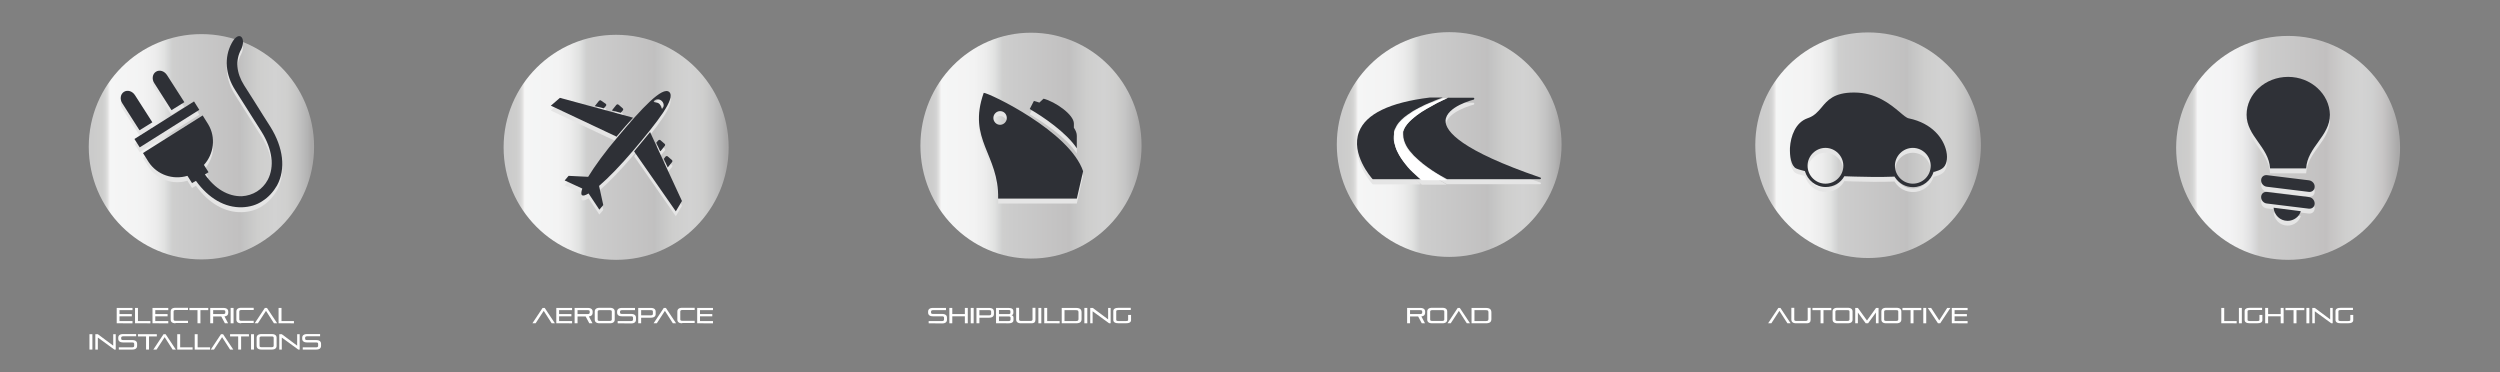 <?xml version="1.0" encoding="utf-8"?>
<!-- Generator: Adobe Illustrator 26.0.1, SVG Export Plug-In . SVG Version: 6.00 Build 0)  -->
<svg version="1.1" id="Livello_1" xmlns="http://www.w3.org/2000/svg" xmlns:xlink="http://www.w3.org/1999/xlink" x="0px" y="0px"
	 viewBox="0 0 1788.6 266.5" style="enable-background:new 0 0 1788.6 266.5;" xml:space="preserve">
<rect x="0" y="0" width="1788.6" height="266.5" fill="#808080" stroke="none"/>
<style type="text/css">
	.st0{fill:url(#SVGID_1_);}
	.st1{fill-rule:evenodd;clip-rule:evenodd;fill:#E5E5E5;}
	.st2{fill-rule:evenodd;clip-rule:evenodd;fill:#2F3137;}
	.st3{fill:url(#SVGID_00000058587682788071513650000011023009209898688188_);}
	.st4{fill-rule:evenodd;clip-rule:evenodd;fill:#2E3036;}
	.st5{fill:url(#SVGID_00000124873235811607015450000010875008185493651117_);}
	.st6{fill:#E5E5E5;}
	.st7{fill:#2E3036;}
	.st8{fill:url(#SVGID_00000044892212360081987140000000767618298385923771_);}
	.st9{fill:#FFFFFF;}
	.st10{fill:url(#SVGID_00000101808409315497415210000005292426242267328161_);}
	.st11{fill:url(#SVGID_00000172428767045505953170000012336948048592103101_);}
</style>
<g>
	<g>
		<g>
			
				<linearGradient id="SVGID_1_" gradientUnits="userSpaceOnUse" x1="1559.76" y1="1046.881" x2="1715.474" y2="1046.881" gradientTransform="matrix(1 0 0 1 0 -941.081)">
				<stop  offset="0" style="stop-color:#CBCBCB"/>
				<stop  offset="4.147268e-02" style="stop-color:#CECDCC"/>
				<stop  offset="5.640982e-02" style="stop-color:#D3D4D3"/>
				<stop  offset="6.705748e-02" style="stop-color:#DEDEDD"/>
				<stop  offset="7.560711e-02" style="stop-color:#EEEDEE"/>
				<stop  offset="7.813600e-02" style="stop-color:#F5F6F6"/>
				<stop  offset="0.232" style="stop-color:#F3F3F4"/>
				<stop  offset="0.287" style="stop-color:#ECECEC"/>
				<stop  offset="0.326" style="stop-color:#E0E0E1"/>
				<stop  offset="0.358" style="stop-color:#D2D2D2"/>
				<stop  offset="0.362" style="stop-color:#D0CFCE"/>
				<stop  offset="0.426" style="stop-color:#CBCBCB"/>
				<stop  offset="0.674" style="stop-color:#C2C0C0"/>
				<stop  offset="0.692" style="stop-color:#C6C4C4"/>
				<stop  offset="0.761" style="stop-color:#CFCFCE"/>
				<stop  offset="0.832" style="stop-color:#D3D3D3"/>
				<stop  offset="0.886" style="stop-color:#CFD0D0"/>
				<stop  offset="0.93" style="stop-color:#C8C6C6"/>
				<stop  offset="0.97" style="stop-color:#B8B7B7"/>
				<stop  offset="1" style="stop-color:#AAA9A9"/>
			</linearGradient>
			<circle class="st0" cx="1637" cy="105.8" r="80.1"/>
		</g>
	</g>
	<path class="st1" d="M1626.6,152c0.5,5.3,4.6,9.4,10.1,9.4c4.4,0,8.3-3,9.4-6.9L1626.6,152L1626.6,152z M1651.9,144.5
		c2.3,0.2,4.1,2.3,4.1,4.6l0,0c0,2.3-1.8,3.9-4.1,3.7l-30.1-3.7c-2.3-0.2-4.1-2.3-4.1-4.6l0,0c0-2.3,1.8-3.9,4.1-3.7L1651.9,144.5
		L1651.9,144.5z M1651.9,132.5l-30.1-3.7c-2.3-0.2-4.1,1.4-4.1,3.7l0,0c0,2.3,1.8,4.4,4.1,4.6l30.1,3.7c2.3,0.2,4.1-1.4,4.1-3.7l0,0
		C1656.1,134.8,1654.2,132.7,1651.9,132.5L1651.9,132.5z M1637,58.4c-16.4,0-29.7,12.2-29.7,27.2c0,15.4,15.9,23,16.8,38.4h25.8
		c0.9-15.4,17-23,17-38.4C1666.6,70.6,1653.3,58.4,1637,58.4z"/>
	<path class="st2" d="M1626.6,148.6c0.5,5.3,4.6,9.4,10.1,9.4c4.4,0,8.3-3,9.4-6.9L1626.6,148.6L1626.6,148.6z M1651.9,141
		c2.3,0.2,4.1,2.3,4.1,4.6l0,0c0,2.3-1.8,3.9-4.1,3.7l-30.1-3.7c-2.3-0.2-4.1-2.3-4.1-4.6l0,0c0-2.3,1.8-3.9,4.1-3.7L1651.9,141
		L1651.9,141z M1651.9,129l-30.1-3.7c-2.3-0.2-4.1,1.4-4.1,3.7l0,0c0,2.3,1.8,4.4,4.1,4.6l30.1,3.7c2.3,0.2,4.1-1.4,4.1-3.7l0,0
		C1656.1,131.3,1654.2,129.3,1651.9,129L1651.9,129z M1637,55c-16.3,0-29.7,12.2-29.7,27.1c0,15.4,15.9,23,16.8,38.4h25.8
		c0.9-15.4,17-23,17-38.4C1666.6,67.2,1653.3,55,1637,55z"/>
</g>
<g>
	<g>
		<g>
			<g>
				
					<linearGradient id="SVGID_00000174593715009172844660000006173350114354756010_" gradientUnits="userSpaceOnUse" x1="66.347" y1="1342.081" x2="223.034" y2="1342.081" gradientTransform="matrix(1 0 0 1 0 -1237.081)">
					<stop  offset="0" style="stop-color:#CBCBCB"/>
					<stop  offset="4.182931e-02" style="stop-color:#CECECD"/>
					<stop  offset="5.689856e-02" style="stop-color:#D4D4D4"/>
					<stop  offset="6.759683e-02" style="stop-color:#E0E0DF"/>
					<stop  offset="7.622935e-02" style="stop-color:#F1F0F0"/>
					<stop  offset="7.813600e-02" style="stop-color:#F5F6F6"/>
					<stop  offset="0.232" style="stop-color:#F3F3F3"/>
					<stop  offset="0.288" style="stop-color:#ECECEC"/>
					<stop  offset="0.327" style="stop-color:#E1E2E1"/>
					<stop  offset="0.359" style="stop-color:#D0D1D1"/>
					<stop  offset="0.362" style="stop-color:#CFCFCE"/>
					<stop  offset="0.399" style="stop-color:#CCCCCC"/>
					<stop  offset="0.674" style="stop-color:#C1C0C0"/>
					<stop  offset="0.681" style="stop-color:#C2C2C2"/>
					<stop  offset="0.755" style="stop-color:#CECECD"/>
					<stop  offset="0.832" style="stop-color:#D2D2D2"/>
					<stop  offset="0.89" style="stop-color:#CFCFCE"/>
					<stop  offset="0.937" style="stop-color:#C4C4C4"/>
					<stop  offset="0.98" style="stop-color:#B4B4B4"/>
					<stop  offset="1" style="stop-color:#A9A8A8"/>
				</linearGradient>
				<circle style="fill:url(#SVGID_00000174593715009172844660000006173350114354756010_);" cx="144.1" cy="105" r="80.6"/>
			</g>
		</g>
		<g id="Power_18_">
			<g>
				
					<rect x="94.2" y="89" transform="matrix(0.846 -0.533 0.533 0.846 -30.956 77.845)" class="st1" width="50.4" height="7.1"/>
				<path class="st1" d="M165.7,34.6c-5.4,10.1-4.5,22.4,2.6,33.5c4.7,7.5,9.2,14.6,13.4,21.2l5.4,8.5c7.8,12.5,9.4,25,4.5,34.4
					c-3.8,7.1-10.6,11.3-18.6,11.8c-9.7,0.2-19.1-5.2-26.4-15.6l2.6-1.6l-3.3-5.2c7.3-8,9-20,3.1-29.5l0,0l-4-6.4L102.3,113l4,6.4
					l0,0c6.1,9.2,17.4,13,27.8,9.9l3.3,5.2l2.8-1.6c9,12.5,20.7,19.3,33,18.9c5.4-0.2,10.4-1.6,14.6-4.5c4.2-2.6,7.8-6.6,10.4-11.1
					c6.4-11.8,4.5-27.1-4.7-41.9l-5.4-8.5c-4.2-6.6-8.5-13.7-13.4-21.2c-5.7-9-6.4-18.1-2.1-25.9C176.4,30.5,170.9,24.7,165.7,34.6z
					"/>
				<path class="st1" d="M119.6,57.4c-1.9-3.1-5.4-4.2-8-2.6c-2.6,1.6-3.1,5.4-1.2,8.2l12.3,19.3l9.2-5.7L119.6,57.4z"/>
				<path class="st1" d="M96.7,72c-1.9-3.1-5.4-4.2-8-2.6s-3.1,5.4-1.2,8.2l12.3,19.3l9.2-5.7L96.7,72z"/>
			</g>
		</g>
		<g id="Power_17_">
			<g>
				
					<rect x="94.2" y="85.5" transform="matrix(0.846 -0.533 0.533 0.846 -29.094 77.306)" class="st4" width="50.4" height="7.1"/>
				<path class="st4" d="M165.7,31c-5.4,10.1-4.5,22.4,2.6,33.5c4.7,7.5,9.2,14.6,13.4,21.2l5.4,8.5c7.8,12.5,9.4,25,4.5,34.4
					c-3.8,7.1-10.6,11.3-18.6,11.8c-9.7,0.2-19.1-5.2-26.4-15.6l2.6-1.6l-3.3-5.2c7.1-7.8,8.7-19.6,3.1-29l0,0l-4-6.4l-42.7,26.9
					l4,6.4l0,0c6.1,9.2,17.4,13,27.8,9.9l3.3,5.2l2.8-1.6c9,12.5,20.7,19.3,33,18.9c5.4-0.2,10.4-1.6,14.6-4.5
					c4.2-2.6,7.8-6.6,10.4-11.1c6.4-11.8,4.5-27.1-4.7-41.9l-5.4-8.5c-4.2-6.6-8.5-13.7-13.4-21.2c-5.7-9-6.4-18.1-2.1-25.9
					C176.4,27,170.9,21.1,165.7,31z"/>
				<path class="st4" d="M119.6,53.9c-1.9-3.1-5.4-4.2-8-2.6c-2.6,1.6-3.1,5.4-1.2,8.2l12.3,19.3l9.2-5.7L119.6,53.9z"/>
				<path class="st4" d="M96.7,68.3c-1.9-3.1-5.4-4.2-8-2.6s-3.1,5.4-1.2,8.2l12.3,19.3l9.2-5.7L96.7,68.3z"/>
			</g>
		</g>
	</g>
</g>
<g>
	<g>
		<g>
			
				<linearGradient id="SVGID_00000147185640036523869900000002973675643245188503_" gradientUnits="userSpaceOnUse" x1="363.082" y1="1046.481" x2="519.731" y2="1046.481" gradientTransform="matrix(1 0 0 1 0 -941.081)">
				<stop  offset="0" style="stop-color:#CBCBCB"/>
				<stop  offset="4.182931e-02" style="stop-color:#CECECD"/>
				<stop  offset="5.689856e-02" style="stop-color:#D4D4D4"/>
				<stop  offset="6.759683e-02" style="stop-color:#E0E0DF"/>
				<stop  offset="7.622935e-02" style="stop-color:#F1F0F0"/>
				<stop  offset="7.813600e-02" style="stop-color:#F5F6F6"/>
				<stop  offset="0.232" style="stop-color:#F3F3F3"/>
				<stop  offset="0.288" style="stop-color:#ECECEC"/>
				<stop  offset="0.327" style="stop-color:#E1E2E1"/>
				<stop  offset="0.359" style="stop-color:#D0D1D1"/>
				<stop  offset="0.362" style="stop-color:#CFCFCE"/>
				<stop  offset="0.399" style="stop-color:#CCCCCC"/>
				<stop  offset="0.674" style="stop-color:#C1C0C0"/>
				<stop  offset="0.681" style="stop-color:#C2C2C2"/>
				<stop  offset="0.755" style="stop-color:#CECECD"/>
				<stop  offset="0.832" style="stop-color:#D2D2D2"/>
				<stop  offset="0.89" style="stop-color:#CFCFCE"/>
				<stop  offset="0.937" style="stop-color:#C4C4C4"/>
				<stop  offset="0.98" style="stop-color:#B4B4B4"/>
				<stop  offset="1" style="stop-color:#A9A8A8"/>
			</linearGradient>
			<circle style="fill:url(#SVGID_00000147185640036523869900000002973675643245188503_);" cx="440.8" cy="105.4" r="80.5"/>
		</g>
	</g>
	<g id="Airplane_3_">
		<path class="st6" d="M441.3,101c4-4.7,7.9-9.3,11.6-13.3l-52.3-14.2l-6.5,5.6l47.3,22.3C441.1,101.2,441.3,101.2,441.3,101z"/>
		<path class="st6" d="M453.7,111.9l29.8,42.8l4.4-7.4l-22.8-49.4c-3.5,4.2-7.2,8.8-11.2,13.5C453.9,111.7,453.7,111.9,453.7,111.9z
			"/>
		<path class="st6" d="M453.2,111c17.2-20.3,30.5-37.2,25.6-41.7c-4.9-4.2-19.6,11.6-36.8,32.1c-9.1,10.7-16.5,20.9-21.2,28.6
			l-14-0.7l-2.8,3.3l12.6,5.8c-0.9,2.6-0.9,4.2-0.2,4.7c0.7,0.7,2.3,0.2,4.7-1.2l7.7,11.6l2.8-3.3l-3-13.7
			C435.3,130.8,444.1,121.7,453.2,111z M471.6,77.9c-1.6-1.4-4.7-0.7-3.7-1.9c1.4-1.6,3.7-1.6,5.4-0.2c1.6,1.4,2.1,3.7,0.7,5.4
			C473.2,82.3,473.4,79.3,471.6,77.9z"/>
		<path class="st6" d="M444.1,84.4l1.4-1.6c0.5-0.5,0.5-1.2,0-1.6l-3-2.6c-0.5-0.5-1.2-0.2-1.6,0.2l-2.8,3.5
			c-0.2,0.2-0.2,0.2-0.2,0.5L444.1,84.4z"/>
		<path class="st6" d="M432,81l1.4-1.6c0.5-0.5,0.5-1.2,0-1.6l-3-2.6c-0.5-0.5-1.2-0.2-1.6,0.2l-3,3.5l-0.2,0.2L432,81z"/>
		<path class="st6" d="M472.7,111.4l2.8-3.5c0.5-0.5,0.5-1.2,0-1.6l-3-2.6c-0.5-0.5-1.2-0.2-1.6,0.2l-1.4,1.6l2.8,6.1
			C472.3,111.7,472.5,111.7,472.7,111.4z"/>
		<path class="st6" d="M477.9,123.1l2.8-3.5c0.5-0.5,0.5-1.2,0-1.6l-3-2.6c-0.5-0.5-1.2-0.2-1.6,0.2l-1.4,1.6l2.8,6.1
			C477.6,123.3,477.9,123.3,477.9,123.1z"/>
	</g>
	<g id="Airplane_2_">
		<path class="st7" d="M441.3,97.5c4-4.7,7.9-9.3,11.6-13.3L400.6,70l-6.5,5.6l47.3,22.3C441.1,97.7,441.3,97.5,441.3,97.5z"/>
		<path class="st7" d="M453.7,108.4l29.8,42.8l4.4-7.4l-22.8-49.3c-3.5,4.2-7.2,8.8-11.2,13.5C453.9,108.2,453.7,108.2,453.7,108.4z
			"/>
		<path class="st7" d="M453.2,107.5c17.2-20.3,30.5-37.2,25.6-41.7c-4.9-4.2-19.6,11.6-36.8,32.1c-9.1,10.7-16.5,20.9-21.2,28.6
			l-14-0.7l-2.8,3.3l12.6,5.8c-0.9,2.6-0.9,4.2-0.2,4.7c0.7,0.7,2.3,0.2,4.7-1.2l7.7,11.6l2.8-3.3l-3-13.7
			C435.3,127.3,444.1,118.2,453.2,107.5z M471.6,74.2c-1.6-1.4-4.7-0.7-3.7-1.9c1.4-1.6,3.7-1.6,5.4-0.2c1.6,1.4,2.1,3.7,0.7,5.4
			C473.2,78.9,473.4,75.8,471.6,74.2z"/>
		<path class="st7" d="M444.1,80.7l1.4-1.6c0.5-0.5,0.5-1.2,0-1.6l-3-2.6c-0.5-0.5-1.2-0.2-1.6,0.2l-2.8,3.5
			c-0.2,0.2-0.2,0.2-0.2,0.5L444.1,80.7z"/>
		<path class="st7" d="M432,77.5l1.4-1.6c0.5-0.5,0.5-1.2,0-1.6l-3.3-2.3c-0.5-0.5-1.2-0.2-1.6,0.2l-2.8,3.5l-0.2,0.2L432,77.5z"/>
		<path class="st7" d="M472.7,108l2.8-3.5c0.5-0.5,0.5-1.2,0-1.6l-3-2.6c-0.5-0.5-1.2-0.2-1.6,0.2l-1.4,1.6l2.8,6.1
			C472.3,108.2,472.5,108,472.7,108z"/>
		<path class="st7" d="M477.9,119.6l2.8-3.5c0.5-0.5,0.5-1.2,0-1.6l-3-2.6c-0.5-0.5-1.2-0.2-1.6,0.2l-1.2,1.6l2.8,6.1L477.9,119.6z"
			/>
	</g>
</g>
<g>
	<g>
		<g>
			
				<linearGradient id="SVGID_00000114047668510615677230000010630149080770561192_" gradientUnits="userSpaceOnUse" x1="959.237" y1="1044.481" x2="1115.645" y2="1044.481" gradientTransform="matrix(1 0 0 1 0 -941.081)">
				<stop  offset="0" style="stop-color:#CBCBCB"/>
				<stop  offset="4.182931e-02" style="stop-color:#CECECD"/>
				<stop  offset="5.689856e-02" style="stop-color:#D4D4D4"/>
				<stop  offset="6.759683e-02" style="stop-color:#E0E0DF"/>
				<stop  offset="7.622935e-02" style="stop-color:#F1F0F0"/>
				<stop  offset="7.813600e-02" style="stop-color:#F5F6F6"/>
				<stop  offset="0.232" style="stop-color:#F3F3F3"/>
				<stop  offset="0.288" style="stop-color:#ECECEC"/>
				<stop  offset="0.327" style="stop-color:#E1E2E1"/>
				<stop  offset="0.359" style="stop-color:#D0D1D1"/>
				<stop  offset="0.362" style="stop-color:#CFCFCE"/>
				<stop  offset="0.399" style="stop-color:#CCCCCC"/>
				<stop  offset="0.674" style="stop-color:#C1C0C0"/>
				<stop  offset="0.681" style="stop-color:#C2C2C2"/>
				<stop  offset="0.755" style="stop-color:#CECECD"/>
				<stop  offset="0.832" style="stop-color:#D2D2D2"/>
				<stop  offset="0.89" style="stop-color:#CFCFCE"/>
				<stop  offset="0.937" style="stop-color:#C4C4C4"/>
				<stop  offset="0.98" style="stop-color:#B4B4B4"/>
				<stop  offset="1" style="stop-color:#A9A8A8"/>
			</linearGradient>
			<circle style="fill:url(#SVGID_00000114047668510615677230000010630149080770561192_);" cx="1036.8" cy="103.4" r="80.4"/>
		</g>
	</g>
	<g>
		<path class="st6" d="M1028.4,77.2c-2.3,1.2-4.7,2.6-7.2,4c-2.6,1.4-5.1,3-7.5,4.9c-2.6,1.9-4.9,4-6.8,6.3
			c-0.9,1.2-1.9,2.6-2.3,3.7c-0.2,0.7-0.5,1.4-0.7,1.9v0.5c0,0.2,0,0.2,0,0.5l0,0v0.2v0.2v0.2l0,0l0,0c0-0.2,0,0,0,0v0.2
			c0,2.8,0.9,5.6,2.3,8.2s3.5,4.9,5.4,7c2.1,2.1,4.4,4,6.5,5.8c2.1,1.6,4.4,3.3,6.5,4.7c4.2,2.8,7.7,4.7,10.3,6.1
			c0.2,0,0.5,0.2,0.5,0.2h66.4c0.2,0,0.5-0.2,0.7-0.5c0-0.2-0.2-0.7-0.5-0.7c-56.6-19.4-68-33-67.8-40.7c0.5-10.1,19.9-15,20.1-15
			s0.5-0.5,0.5-0.7s-0.2-0.7-0.7-0.7h-18C1033.8,74.7,1031.2,75.8,1028.4,77.2z"/>
		<path class="st6" d="M1012,127.7c-2.3-2.1-4.4-4.4-6.8-7.2c-2.1-2.8-4.2-5.6-5.8-9.1c-0.7-1.6-1.4-3.5-1.9-5.6
			c-0.5-1.9-0.5-4-0.2-6.1v-0.5V99l0,0l0,0v-0.2v-0.2v-0.2v-0.2c0-0.2,0.2-0.7,0.2-0.9l0.2-0.7c0.5-0.9,0.9-1.9,1.4-2.8
			c0.9-1.6,2.3-3.3,3.5-4.4c2.6-2.6,5.6-4.4,8.4-6.3c2.8-1.6,5.6-3,8.4-4.4c2.8-1.2,5.4-2.3,7.7-3.3c1.9-0.7,3.5-1.4,5.1-1.9h-9.4
			l0,0C994.3,77,977.2,85.2,972.3,98c-6.1,15.9,8.9,33,9.6,33.7c0,0.2,0.2,0.2,0.5,0.2h33.9C1015.3,130.6,1013.7,129.2,1012,127.7z"
			/>
		<path class="st6" d="M1024.2,125.6c-2.1-1.4-4.2-2.8-6.5-4.7c-2.1-1.6-4.4-3.7-6.5-5.8s-4-4.4-5.4-7s-2.3-5.4-2.3-8.2v-0.2
			c0,0,0-0.2,0,0l0,0l0,0v-0.2v-0.3V99l0,0c0-0.2,0-0.2,0-0.5V98c0.2-0.7,0.5-1.2,0.7-1.9c0.7-1.4,1.4-2.6,2.3-3.7
			c1.9-2.3,4.4-4.4,6.8-6.3c2.6-1.9,5.1-3.5,7.5-4.9c2.6-1.4,4.9-2.8,7.2-4c2.8-1.4,5.4-2.6,7.5-3.5h-3c-1.6,0.5-3.3,1.2-5.1,1.9
			c-2.3,0.9-5.1,1.9-7.7,3.3c-2.8,1.2-5.6,2.6-8.4,4.4c-2.8,1.6-5.6,3.7-8.4,6.3c-1.4,1.2-2.6,2.8-3.5,4.4c-0.5,0.9-0.9,1.9-1.4,2.8
			l-0.2,0.7c0,0.2-0.2,0.5-0.2,0.9v0.2v0.2V99v0.2l0,0l0,0v0.2v0.5c-0.2,2.1-0.2,4.2,0.2,6.1c0.5,1.9,0.9,3.7,1.9,5.6
			c1.6,3.5,3.7,6.5,5.8,9.1c2.1,2.8,4.4,5.1,6.8,7.2c1.6,1.6,3.3,3,4.9,4.2h18c-0.2,0-0.5-0.2-0.5-0.2
			C1031.9,130.3,1028.4,128.2,1024.2,125.6z"/>
	</g>
	<g>
		<path class="st7" d="M1028.4,73.5c-2.3,1.2-4.7,2.6-7.2,4c-2.6,1.4-5.1,3-7.5,4.9c-2.6,1.9-4.9,4-6.8,6.3
			c-0.9,1.2-1.9,2.6-2.3,3.7c-0.2,0.7-0.5,1.4-0.7,1.9v0.5c0,0.2,0,0.2,0,0.5l0,0v0.2v0.2v0.2l0,0l0,0c0-0.2,0,0,0,0v0.3
			c0,2.8,0.9,5.6,2.3,8.2s3.5,4.9,5.4,7c2.1,2.1,4.4,4,6.5,5.8c2.1,1.6,4.4,3.3,6.5,4.7c4.2,2.8,7.7,4.7,10.3,6.1
			c0.2,0,0.5,0.2,0.5,0.2h66.4c0.2,0,0.5-0.2,0.7-0.5c0-0.2-0.2-0.7-0.5-0.7c-56.6-19.4-68-33-67.8-40.7c0.5-10.1,19.9-15,20.1-15
			s0.5-0.5,0.5-0.7s-0.2-0.7-0.7-0.7h-18C1033.8,70.9,1031.2,72.1,1028.4,73.5z"/>
		<path class="st7" d="M1012,124c-2.3-2.1-4.4-4.4-6.8-7.2c-2.1-2.8-4.2-5.6-5.8-9.1c-0.7-1.6-1.4-3.5-1.9-5.6
			c-0.5-1.9-0.5-4-0.2-6.1v-0.5v-0.2l0,0l0,0v-0.2v-0.2v-0.2v-0.2c0-0.2,0.2-0.7,0.2-0.9l0.2-0.7c0.5-0.9,0.9-1.9,1.4-2.8
			c0.9-1.6,2.3-3.3,3.5-4.4c2.6-2.6,5.6-4.4,8.4-6.3c2.8-1.6,5.6-3,8.4-4.4c2.8-1.2,5.4-2.3,7.7-3.3c1.9-0.7,3.5-1.4,5.1-1.9h-9.4
			l0,0c-28.5,3.5-45.6,11.7-50.5,24.5c-6.1,15.9,8.9,33,9.6,33.7c0,0.2,0.2,0.2,0.5,0.2h33.9C1015.3,127,1013.7,125.6,1012,124z"/>
		<path class="st9" d="M1024.2,122.1c-2.1-1.4-4.2-2.8-6.5-4.7c-2.1-1.6-4.4-3.7-6.5-5.8s-4-4.4-5.4-7s-2.3-5.4-2.3-8.2v-0.2
			c0,0,0-0.2,0,0l0,0l0,0V96v-0.2v-0.2l0,0c0-0.2,0-0.2,0-0.5v-0.5c0.2-0.7,0.5-1.2,0.7-1.9c0.7-1.4,1.4-2.6,2.3-3.7
			c1.9-2.3,4.4-4.4,6.8-6.3c2.6-1.9,5.1-3.5,7.5-4.9c2.6-1.4,4.9-2.8,7.2-4c2.8-1.4,5.4-2.6,7.5-3.5h-3c-1.6,0.5-3.3,1.2-5.1,1.9
			c-2.3,0.9-5.1,1.9-7.7,3.3c-2.8,1.2-5.6,2.6-8.4,4.4c-2.8,1.6-5.6,3.7-8.4,6.3c-1.4,1.2-2.6,2.8-3.5,4.4c-0.5,0.9-0.9,1.9-1.4,2.8
			l-0.2,0.7c0,0.2-0.2,0.5-0.2,0.9v0.2v0.2v0.2v0.2l0,0l0,0v0.4v0.5c-0.2,2.1-0.2,4.2,0.2,6.1c0.5,1.9,0.9,3.7,1.9,5.6
			c1.6,3.5,3.7,6.5,5.8,9.1c2.1,2.8,4.4,5.1,6.8,7.2c1.6,1.6,3.3,3,4.9,4.2h18c-0.2,0-0.5-0.2-0.5-0.2
			C1031.9,126.8,1028.4,124.7,1024.2,122.1z"/>
	</g>
</g>
<g>
	<g>
		<g>
			
				<linearGradient id="SVGID_00000105412039783300925620000010359839241431534013_" gradientUnits="userSpaceOnUse" x1="661.191" y1="1045.281" x2="815.331" y2="1045.281" gradientTransform="matrix(1 0 0 1 0 -941.081)">
				<stop  offset="0" style="stop-color:#CBCBCB"/>
				<stop  offset="4.182931e-02" style="stop-color:#CECECD"/>
				<stop  offset="5.689856e-02" style="stop-color:#D4D4D4"/>
				<stop  offset="6.759683e-02" style="stop-color:#E0E0DF"/>
				<stop  offset="7.622935e-02" style="stop-color:#F1F0F0"/>
				<stop  offset="7.813600e-02" style="stop-color:#F5F6F6"/>
				<stop  offset="0.232" style="stop-color:#F3F3F3"/>
				<stop  offset="0.288" style="stop-color:#ECECEC"/>
				<stop  offset="0.327" style="stop-color:#E1E2E1"/>
				<stop  offset="0.359" style="stop-color:#D0D1D1"/>
				<stop  offset="0.362" style="stop-color:#CFCFCE"/>
				<stop  offset="0.399" style="stop-color:#CCCCCC"/>
				<stop  offset="0.674" style="stop-color:#C1C0C0"/>
				<stop  offset="0.681" style="stop-color:#C2C2C2"/>
				<stop  offset="0.755" style="stop-color:#CECECD"/>
				<stop  offset="0.832" style="stop-color:#D2D2D2"/>
				<stop  offset="0.89" style="stop-color:#CFCFCE"/>
				<stop  offset="0.937" style="stop-color:#C4C4C4"/>
				<stop  offset="0.98" style="stop-color:#B4B4B4"/>
				<stop  offset="1" style="stop-color:#A9A8A8"/>
			</linearGradient>
			
				<ellipse style="fill:url(#SVGID_00000105412039783300925620000010359839241431534013_);" cx="737.6" cy="104.2" rx="79.1" ry="80.8"/>
		</g>
	</g>
	<path class="st1" d="M770.4,109.8v-8.9c0-1.9-0.7-3.7-2.1-5.8v-3c0-6.5-13.5-15.7-21.7-17.8l-3,2.8c-1.8-0.7-2.3-0.7-3.9-1.2
		l-3,5.8C746.1,87.2,762.8,98.2,770.4,109.8L770.4,109.8z M770.4,145.6h-56.3c0.7-31.8-22.2-42.1-10.3-75.7
		c4.1,0.2,61.5,27.6,71.1,56.1L770.4,145.6L770.4,145.6z M715.5,83c-2.5,0-4.8,2.1-4.8,4.9c0,2.6,2.1,4.9,4.8,4.9
		c2.5,0,4.8-2.1,4.8-4.9C720.3,85.3,718.2,83,715.5,83z"/>
	<path class="st4" d="M770.4,106.1v-8.9c0-1.9-0.7-3.7-2.1-5.8v-3c0-6.5-13.5-15.7-21.7-17.8l-3,2.8c-1.8-0.7-2.3-0.7-3.9-1.2
		l-3,5.8C746.1,83.4,762.8,94.7,770.4,106.1L770.4,106.1z M770.4,142.1h-56.3c0.7-31.8-22.2-42.1-10.3-75.7
		c4.1,0.2,61.5,27.6,71.1,56.1L770.4,142.1L770.4,142.1z M715.5,79.5c-2.5,0-4.8,2.1-4.8,4.9c0,2.6,2.1,4.9,4.8,4.9
		c2.5,0,4.8-2.1,4.8-4.9S718.2,79.5,715.5,79.5z"/>
</g>
<g>
	<g>
		<g>
			
				<linearGradient id="SVGID_00000168827094011873380030000016295264195453688236_" gradientUnits="userSpaceOnUse" x1="1258.561" y1="1044.981" x2="1415.697" y2="1044.981" gradientTransform="matrix(1 0 0 1 0 -941.081)">
				<stop  offset="0" style="stop-color:#CBCBCB"/>
				<stop  offset="4.182931e-02" style="stop-color:#CECECD"/>
				<stop  offset="5.689856e-02" style="stop-color:#D4D4D4"/>
				<stop  offset="6.759683e-02" style="stop-color:#E0E0DF"/>
				<stop  offset="7.622935e-02" style="stop-color:#F1F0F0"/>
				<stop  offset="7.813600e-02" style="stop-color:#F5F6F6"/>
				<stop  offset="0.232" style="stop-color:#F3F3F3"/>
				<stop  offset="0.288" style="stop-color:#ECECEC"/>
				<stop  offset="0.327" style="stop-color:#E1E2E1"/>
				<stop  offset="0.359" style="stop-color:#D0D1D1"/>
				<stop  offset="0.362" style="stop-color:#CFCFCE"/>
				<stop  offset="0.399" style="stop-color:#CCCCCC"/>
				<stop  offset="0.674" style="stop-color:#C1C0C0"/>
				<stop  offset="0.681" style="stop-color:#C2C2C2"/>
				<stop  offset="0.755" style="stop-color:#CECECD"/>
				<stop  offset="0.832" style="stop-color:#D2D2D2"/>
				<stop  offset="0.89" style="stop-color:#CFCFCE"/>
				<stop  offset="0.937" style="stop-color:#C4C4C4"/>
				<stop  offset="0.98" style="stop-color:#B4B4B4"/>
				<stop  offset="1" style="stop-color:#A9A8A8"/>
			</linearGradient>
			<circle style="fill:url(#SVGID_00000168827094011873380030000016295264195453688236_);" cx="1336.5" cy="103.9" r="80.7"/>
		</g>
	</g>
	<g id="Automotive_3_">
		<path class="st6" d="M1392.5,111.8c-1.9-9.1-10-20.1-26.8-23.6c-1.6-0.2-4-2.3-6.8-4.7c-6.5-5.4-16.6-13.8-32.4-13.8h-0.2
			c-14.2,0-18.9,5.6-23.1,10.7c-2.6,3-5.1,6.1-10,7.7c-8.6,3-12.1,12.8-12.6,21.2c-0.2,5.6,0.7,12.8,4.4,14.7
			c1.4,0.7,6.1,1.9,6.3,1.9c1.9,6.5,7.7,11.4,14.9,11.4c5.8,0,10.7-3,13.3-7.7c0,0,14,0.5,20.8,0.5c4.9,0,9.6,0,14.2-0.2
			c0.2,0,0.5,0,0.7-0.2c0.2,0.2,0.5,0.7,0.7,0.9c2.8,4.2,7.5,6.8,12.8,6.8c7,0,12.8-4.7,14.7-11c0.2,0,0.5,0,0.7,0
			c2.3-0.7,4.2-1.4,5.4-2.3C1392.5,122.1,1393.7,117.4,1392.5,111.8z M1306,134.9c-7,0-12.8-5.8-12.8-12.8s5.8-12.8,12.8-12.8
			s12.8,5.8,12.8,12.8C1318.8,129.3,1313.2,134.9,1306,134.9z M1368.5,134.9c-7,0-12.8-5.8-12.8-12.8s5.8-12.8,12.8-12.8
			s12.8,5.8,12.8,12.8C1381.3,129.3,1375.7,134.9,1368.5,134.9z"/>
	</g>
	<g id="Automotive_2_">
		<path class="st7" d="M1392.5,108.3c-1.9-9.1-10-20.1-26.8-23.6c-1.6-0.2-4-2.3-6.8-4.7c-6.5-5.4-16.6-13.8-32.4-13.8h-0.2
			c-14.2,0-18.9,5.6-23.1,10.7c-2.6,3-5.1,6.1-10,7.7c-8.6,3-12.1,12.8-12.6,21.2c-0.2,5.6,0.7,12.8,4.4,14.7
			c1.4,0.7,6.1,1.9,6.3,1.9c1.9,6.5,7.7,11.4,14.9,11.4c5.8,0,10.7-3,13.3-7.7c0,0,14,0.5,20.8,0.5c4.9,0,9.6,0,14.2-0.2
			c0.2,0,0.5,0,0.7-0.2c0.2,0.2,0.5,0.7,0.7,0.9c2.8,4.2,7.5,6.8,12.8,6.8c7,0,12.8-4.7,14.7-11c0.2,0,0.5,0,0.7,0
			c2.3-0.7,4.2-1.4,5.4-2.3C1392.5,118.6,1393.7,113.7,1392.5,108.3z M1306,131.4c-7,0-12.8-5.8-12.8-12.8s5.8-12.8,12.8-12.8
			s12.8,5.8,12.8,12.8S1313.2,131.4,1306,131.4z M1368.5,131.4c-7,0-12.8-5.8-12.8-12.8s5.8-12.8,12.8-12.8s12.8,5.8,12.8,12.8
			S1375.7,131.4,1368.5,131.4z"/>
	</g>
</g>
<g>
	<path class="st9" d="M83.5,231.3v-11h11.3v1.6h-9.3v2.8h8.8v1.6h-8.8v3.4h9.3v1.6L83.5,231.3L83.5,231.3z"/>
	<path class="st9" d="M96.6,231.3v-11h2.1v9.4h8.9v1.6H96.6z"/>
	<path class="st9" d="M109.1,231.3v-11h11.3v1.6h-9.3v2.8h8.8v1.6h-8.8v3.4h9.3v1.6L109.1,231.3L109.1,231.3z"/>
	<path class="st9" d="M125.6,231.3c-2.5,0-3.5-1.1-3.5-2.7v-5.7c0-1.6,1-2.7,3.5-2.7h8.9v1.6h-8.9c-0.9,0-1.4,0.4-1.4,1v5.7
		c0,0.7,0.4,1,1.4,1h8.9v1.6h-8.9V231.3z"/>
	<path class="st9" d="M141.3,231.3v-9.4h-5.8v-1.6H149v1.6h-5.6v9.4H141.3z"/>
	<path class="st9" d="M160.9,231.3l-2.6-4.9h-5.8v4.9h-2.1v-11h9.4c2.5,0,3.5,1.1,3.5,2.7v0.8c0,1.4-0.8,2.4-2.7,2.6l2.6,4.9H160.9z
		 M161.2,222.9c0-0.7-0.4-1-1.4-1h-7.3v2.8h7.3c0.9,0,1.4-0.4,1.4-1V222.9z"/>
	<path class="st9" d="M165,231.3v-11h2.1v11H165z"/>
	<path class="st9" d="M172.6,231.3c-2.5,0-3.5-1.1-3.5-2.7v-5.7c0-1.6,1-2.7,3.5-2.7h8.9v1.6h-8.9c-0.9,0-1.4,0.4-1.4,1v5.7
		c0,0.7,0.4,1,1.4,1h8.9v1.6h-8.9V231.3z"/>
	<path class="st9" d="M196,231.3l-5.7-8.9l-5.8,8.9h-2.3l7.3-11h1.5l7.3,11H196z"/>
	<path class="st9" d="M199.3,231.3v-11h2.1v9.4h8.9v1.6H199.3z"/>
	<path class="st9" d="M64,250.1v-11h2.1v11H64z"/>
	<path class="st9" d="M81.8,250.1L70,241.5v8.6h-1.8v-11H70l11,8.2v-8.2h1.8v11H81.8z"/>
	<path class="st9" d="M85,250.1v-1.6h9.6c0.9,0,1.4-0.4,1.4-1V246c0-0.7-0.4-1-1.4-1h-6.5c-2.5,0-3.5-1.1-3.5-2.7v-0.6
		c0-1.6,1-2.7,3.5-2.7h9.3v1.6h-9.3c-0.9,0-1.4,0.4-1.4,1v0.7c0,0.7,0.4,1,1.4,1h6.5c2.5,0,3.5,1.1,3.5,2.7v1.4c0,1.6-1,2.7-3.5,2.7
		L85,250.1L85,250.1z"/>
	<path class="st9" d="M104.5,250.1v-9.4h-5.8v-1.6h13.5v1.6h-5.6v9.4H104.5z"/>
	<path class="st9" d="M123.5,250.1l-5.7-8.9l-5.8,8.9h-2.3l7.3-11h1.5l7.3,11H123.5z"/>
	<path class="st9" d="M126.8,250.1v-11h2.1v9.4h8.9v1.6H126.8z"/>
	<path class="st9" d="M139.3,250.1v-11h2.1v9.4h8.9v1.6H139.3z"/>
	<path class="st9" d="M164.6,250.1l-5.7-8.9l-5.8,8.9h-2.3l7.3-11h1.5l7.3,11H164.6z"/>
	<path class="st9" d="M170.4,250.1v-9.4h-5.8v-1.6h13.5v1.6h-5.6v9.4H170.4z"/>
	<path class="st9" d="M179.6,250.1v-11h2.1v11H179.6z"/>
	<path class="st9" d="M187.1,250.1c-2.5,0-3.5-1.1-3.5-2.7v-5.7c0-1.6,1-2.7,3.5-2.7h7.3c2.5,0,3.5,1.1,3.5,2.7v5.7
		c0,1.6-1,2.7-3.5,2.7H187.1z M195.8,241.7c0-0.7-0.4-1-1.4-1h-7.3c-0.9,0-1.4,0.4-1.4,1v5.7c0,0.7,0.4,1,1.4,1h7.3
		c0.9,0,1.4-0.4,1.4-1V241.7z"/>
	<path class="st9" d="M213.4,250.1l-11.8-8.6v8.6h-1.8v-11h1.8l11,8.2v-8.2h1.8v11H213.4z"/>
	<path class="st9" d="M216.6,250.1v-1.6h9.6c0.9,0,1.4-0.4,1.4-1V246c0-0.7-0.4-1-1.4-1h-6.5c-2.5,0-3.5-1.1-3.5-2.7v-0.6
		c0-1.6,1-2.7,3.5-2.7h9.3v1.6h-9.3c-0.9,0-1.4,0.4-1.4,1v0.7c0,0.7,0.4,1,1.4,1h6.5c2.5,0,3.5,1.1,3.5,2.7v1.4c0,1.6-1,2.7-3.5,2.7
		L216.6,250.1L216.6,250.1z"/>
</g>
<g>
	<path class="st9" d="M394.7,231.3l-5.7-8.9l-5.8,8.9h-2.3l7.3-11h1.5l7.3,11H394.7z"/>
	<path class="st9" d="M398,231.3v-11h11.3v1.6H400v2.8h8.8v1.6H400v3.4h9.3v1.6L398,231.3L398,231.3z"/>
	<path class="st9" d="M421.6,231.3l-2.6-4.9h-5.8v4.9h-2.1v-11h9.4c2.5,0,3.5,1.1,3.5,2.7v0.8c0,1.4-0.8,2.4-2.7,2.6l2.6,4.9H421.6z
		 M421.9,222.9c0-0.7-0.4-1-1.4-1h-7.3v2.8h7.3c0.9,0,1.4-0.4,1.4-1V222.9z"/>
	<path class="st9" d="M429,231.3c-2.5,0-3.5-1.1-3.5-2.7v-5.7c0-1.6,1-2.7,3.5-2.7h7.3c2.5,0,3.5,1.1,3.5,2.7v5.7
		c0,1.6-1,2.7-3.5,2.7H429z M437.7,222.9c0-0.7-0.4-1-1.4-1H429c-0.9,0-1.4,0.4-1.4,1v5.7c0,0.7,0.4,1,1.4,1h7.3
		c0.9,0,1.4-0.4,1.4-1L437.7,222.9L437.7,222.9z"/>
	<path class="st9" d="M441.9,231.3v-1.6h9.6c0.9,0,1.4-0.4,1.4-1v-1.4c0-0.7-0.4-1-1.4-1H445c-2.5,0-3.5-1.1-3.5-2.7V223
		c0-1.6,1-2.7,3.5-2.7h9.3v1.6H445c-0.9,0-1.4,0.4-1.4,1v0.7c0,0.7,0.4,1,1.4,1h6.5c2.5,0,3.5,1.1,3.5,2.7v1.4c0,1.6-1,2.7-3.5,2.7
		L441.9,231.3L441.9,231.3z"/>
	<path class="st9" d="M458.7,227.2v4.1h-2.1v-11h9c2.5,0,3.5,1.1,3.5,2.7v1.6c0,1.6-1,2.7-3.5,2.7h-6.9V227.2z M467.1,222.9
		c0-0.7-0.4-1-1.4-1h-7v3.7h7c0.9,0,1.4-0.4,1.4-1V222.9z"/>
	<path class="st9" d="M481.4,231.3l-5.7-8.9l-5.8,8.9h-2.3l7.3-11h1.5l7.3,11H481.4z"/>
	<path class="st9" d="M488.1,231.3c-2.5,0-3.5-1.1-3.5-2.7v-5.7c0-1.6,1-2.7,3.5-2.7h8.9v1.6h-8.9c-0.9,0-1.4,0.4-1.4,1v5.7
		c0,0.7,0.4,1,1.4,1h8.9v1.6h-8.9V231.3z"/>
	<path class="st9" d="M498.8,231.3v-11h11.3v1.6h-9.3v2.8h8.8v1.6h-8.8v3.4h9.3v1.6L498.8,231.3L498.8,231.3z"/>
</g>
<g>
	<path class="st9" d="M664.4,231.3v-1.6h9.6c0.9,0,1.4-0.4,1.4-1v-1.4c0-0.7-0.4-1-1.4-1h-6.5c-2.5,0-3.5-1.1-3.5-2.7V223
		c0-1.6,1-2.7,3.5-2.7h9.3v1.6h-9.3c-0.9,0-1.4,0.4-1.4,1v0.7c0,0.7,0.4,1,1.4,1h6.5c2.5,0,3.5,1.1,3.5,2.7v1.4c0,1.6-1,2.7-3.5,2.7
		L664.4,231.3L664.4,231.3z"/>
	<path class="st9" d="M690.3,231.3v-5h-9v5h-2.1v-11h2.1v4.4h9v-4.4h2.1v11H690.3z"/>
	<path class="st9" d="M694.5,231.3v-11h2.1v11H694.5z"/>
	<path class="st9" d="M700.7,227.2v4.1h-2.1v-11h9c2.5,0,3.5,1.1,3.5,2.7v1.6c0,1.6-1,2.7-3.5,2.7h-6.9V227.2z M709.1,222.9
		c0-0.7-0.4-1-1.4-1h-7v3.7h7c0.9,0,1.4-0.4,1.4-1V222.9z"/>
	<path class="st9" d="M712.6,231.3v-11h9c2.4,0,3.4,0.9,3.4,2.4v1c0,1-0.5,1.7-1.3,1.8c0.8,0.2,1.4,0.7,1.4,1.8v1.6
		c0,1.3-0.8,2.4-3.5,2.4H712.6z M722.9,222.7c0-0.6-0.3-0.9-1.3-0.9h-6.9v2.9h6.9c1,0,1.3-0.3,1.3-0.9V222.7z M723,227.3
		c0-0.7-0.6-0.9-1.4-0.9h-6.9v3.3h6.9c0.8,0,1.4-0.3,1.4-1.1V227.3z"/>
	<path class="st9" d="M730.5,231.3c-2.5,0-3.5-1.1-3.5-2.7v-8.4h2.1v8.4c0,0.7,0.4,1,1.4,1h6.8c0.9,0,1.4-0.4,1.4-1v-8.4h2.1v8.4
		c0,1.6-0.5,2.7-3,2.7H730.5z"/>
	<path class="st9" d="M742.9,231.3v-11h2.1v11H742.9z"/>
	<path class="st9" d="M747.1,231.3v-11h2.1v9.4h8.9v1.6H747.1z"/>
	<path class="st9" d="M759.6,231.3v-11h10.1c3.1,0,4.1,1.1,4.1,3.3v4.6c0,2.1-1,3.1-4.1,3.1L759.6,231.3L759.6,231.3z M771.6,223.5
		c0-1.3-0.4-1.6-2-1.6h-8v7.8h8c1.6,0,2-0.4,2-1.5V223.5z"/>
	<path class="st9" d="M775.8,231.3v-11h2.1v11H775.8z"/>
	<path class="st9" d="M793.5,231.3l-11.8-8.6v8.6H780v-11h1.8l11,8.2v-8.2h1.8v11H793.5z"/>
	<path class="st9" d="M800.4,231.3c-2.6,0-3.9-0.8-3.9-2.4v-6.3c0-1.6,1.3-2.4,3.9-2.4h8.6v1.6h-8.6c-1.2,0-1.8,0.3-1.8,0.8v6.3
		c0,0.5,0.6,0.8,1.8,0.8h4.9c1.2,0,1.8-0.2,1.8-0.7v-3.7h2.1v3.7c0,1.6-1.3,2.3-3.9,2.3L800.4,231.3L800.4,231.3z"/>
</g>
<g>
	<path class="st9" d="M1017.2,231.3l-2.6-4.9h-5.8v4.9h-2.1v-11h9.4c2.5,0,3.5,1.1,3.5,2.7v0.8c0,1.4-0.8,2.4-2.7,2.6l2.6,4.9
		H1017.2z M1017.5,222.9c0-0.7-0.4-1-1.4-1h-7.3v2.8h7.3c0.9,0,1.4-0.4,1.4-1V222.9z"/>
	<path class="st9" d="M1024.6,231.3c-2.5,0-3.5-1.1-3.5-2.7v-5.7c0-1.6,1-2.7,3.5-2.7h7.3c2.5,0,3.5,1.1,3.5,2.7v5.7
		c0,1.6-1,2.7-3.5,2.7H1024.6z M1033.3,222.9c0-0.7-0.4-1-1.4-1h-7.3c-0.9,0-1.4,0.4-1.4,1v5.7c0,0.7,0.4,1,1.4,1h7.3
		c0.9,0,1.4-0.4,1.4-1V222.9z"/>
	<path class="st9" d="M1049.4,231.3l-5.7-8.9l-5.8,8.9h-2.3l7.3-11h1.5l7.3,11H1049.4z"/>
	<path class="st9" d="M1052.8,231.3v-11h10.1c3.1,0,4.1,1.1,4.1,3.3v4.6c0,2.1-1,3.1-4.1,3.1L1052.8,231.3L1052.8,231.3z
		 M1064.9,223.5c0-1.3-0.4-1.6-2-1.6h-8v7.8h8c1.6,0,2-0.4,2-1.5V223.5z"/>
</g>
<g>
	<path class="st9" d="M1278.8,231.3l-5.7-8.9l-5.8,8.9h-2.3l7.3-11h1.5l7.3,11H1278.8z"/>
	<path class="st9" d="M1285.1,231.3c-2.5,0-3.5-1.1-3.5-2.7v-8.4h2.1v8.4c0,0.7,0.4,1,1.4,1h6.8c0.9,0,1.4-0.4,1.4-1v-8.4h2.1v8.4
		c0,1.6-0.5,2.7-3,2.7H1285.1z"/>
	<path class="st9" d="M1302.5,231.3v-9.4h-5.8v-1.6h13.5v1.6h-5.6v9.4H1302.5z"/>
	<path class="st9" d="M1314.6,231.3c-2.5,0-3.5-1.1-3.5-2.7v-5.7c0-1.6,1-2.7,3.5-2.7h7.3c2.5,0,3.5,1.1,3.5,2.7v5.7
		c0,1.6-1,2.7-3.5,2.7H1314.6z M1323.2,222.9c0-0.7-0.4-1-1.4-1h-7.3c-0.9,0-1.4,0.4-1.4,1v5.7c0,0.7,0.4,1,1.4,1h7.3
		c0.9,0,1.4-0.4,1.4-1V222.9z"/>
	<path class="st9" d="M1342.1,231.3v-7.7l-5.6,7.7h-1.7l-5.6-7.7v7.7h-1.9v-11h1.9l6.5,9l6.5-9h1.8v11H1342.1z"/>
	<path class="st9" d="M1349.5,231.3c-2.5,0-3.5-1.1-3.5-2.7v-5.7c0-1.6,1-2.7,3.5-2.7h7.3c2.5,0,3.5,1.1,3.5,2.7v5.7
		c0,1.6-1,2.7-3.5,2.7H1349.5z M1358.1,222.9c0-0.7-0.4-1-1.4-1h-7.3c-0.9,0-1.4,0.4-1.4,1v5.7c0,0.7,0.4,1,1.4,1h7.3
		c0.9,0,1.4-0.4,1.4-1V222.9z"/>
	<path class="st9" d="M1366.9,231.3v-9.4h-5.8v-1.6h13.5v1.6h-5.6v9.4H1366.9z"/>
	<path class="st9" d="M1376,231.3v-11h2.1v11H1376z"/>
	<path class="st9" d="M1386.5,231.3l-7.3-11h2.4l5.8,8.9l5.7-8.9h2.3l-7.3,11H1386.5z"/>
	<path class="st9" d="M1396.4,231.3v-11h11.3v1.6h-9.3v2.8h8.8v1.6h-8.8v3.4h9.3v1.6L1396.4,231.3L1396.4,231.3z"/>
</g>
<g>
	<path class="st9" d="M1589.2,231.3v-11h2.1v9.4h8.9v1.6H1589.2z"/>
	<path class="st9" d="M1601.8,231.3v-11h2.1v11H1601.8z"/>
	<path class="st9" d="M1609.8,231.3c-2.6,0-3.9-0.8-3.9-2.4v-6.3c0-1.6,1.3-2.4,3.9-2.4h8.6v1.6h-8.6c-1.2,0-1.8,0.3-1.8,0.8v6.3
		c0,0.5,0.6,0.8,1.8,0.8h4.9c1.2,0,1.8-0.2,1.8-0.7v-3.7h2.1v3.7c0,1.6-1.3,2.3-3.9,2.3L1609.8,231.3L1609.8,231.3z"/>
	<path class="st9" d="M1631.7,231.3v-5h-9v5h-2.1v-11h2.1v4.4h9v-4.4h2.1v11H1631.7z"/>
	<path class="st9" d="M1640.9,231.3v-9.4h-5.8v-1.6h13.5v1.6h-5.6v9.4H1640.9z"/>
	<path class="st9" d="M1650.1,231.3v-11h2.1v11H1650.1z"/>
	<path class="st9" d="M1667.9,231.3l-11.8-8.6v8.6h-1.8v-11h1.8l11,8.2v-8.2h1.8v11H1667.9z"/>
	<path class="st9" d="M1674.8,231.3c-2.6,0-3.9-0.8-3.9-2.4v-6.3c0-1.6,1.3-2.4,3.9-2.4h8.6v1.6h-8.6c-1.2,0-1.8,0.3-1.8,0.8v6.3
		c0,0.5,0.6,0.8,1.8,0.8h4.9c1.2,0,1.8-0.2,1.8-0.7v-3.7h2.1v3.7c0,1.6-1.3,2.3-3.9,2.3L1674.8,231.3L1674.8,231.3z"/>
</g>
</svg>
